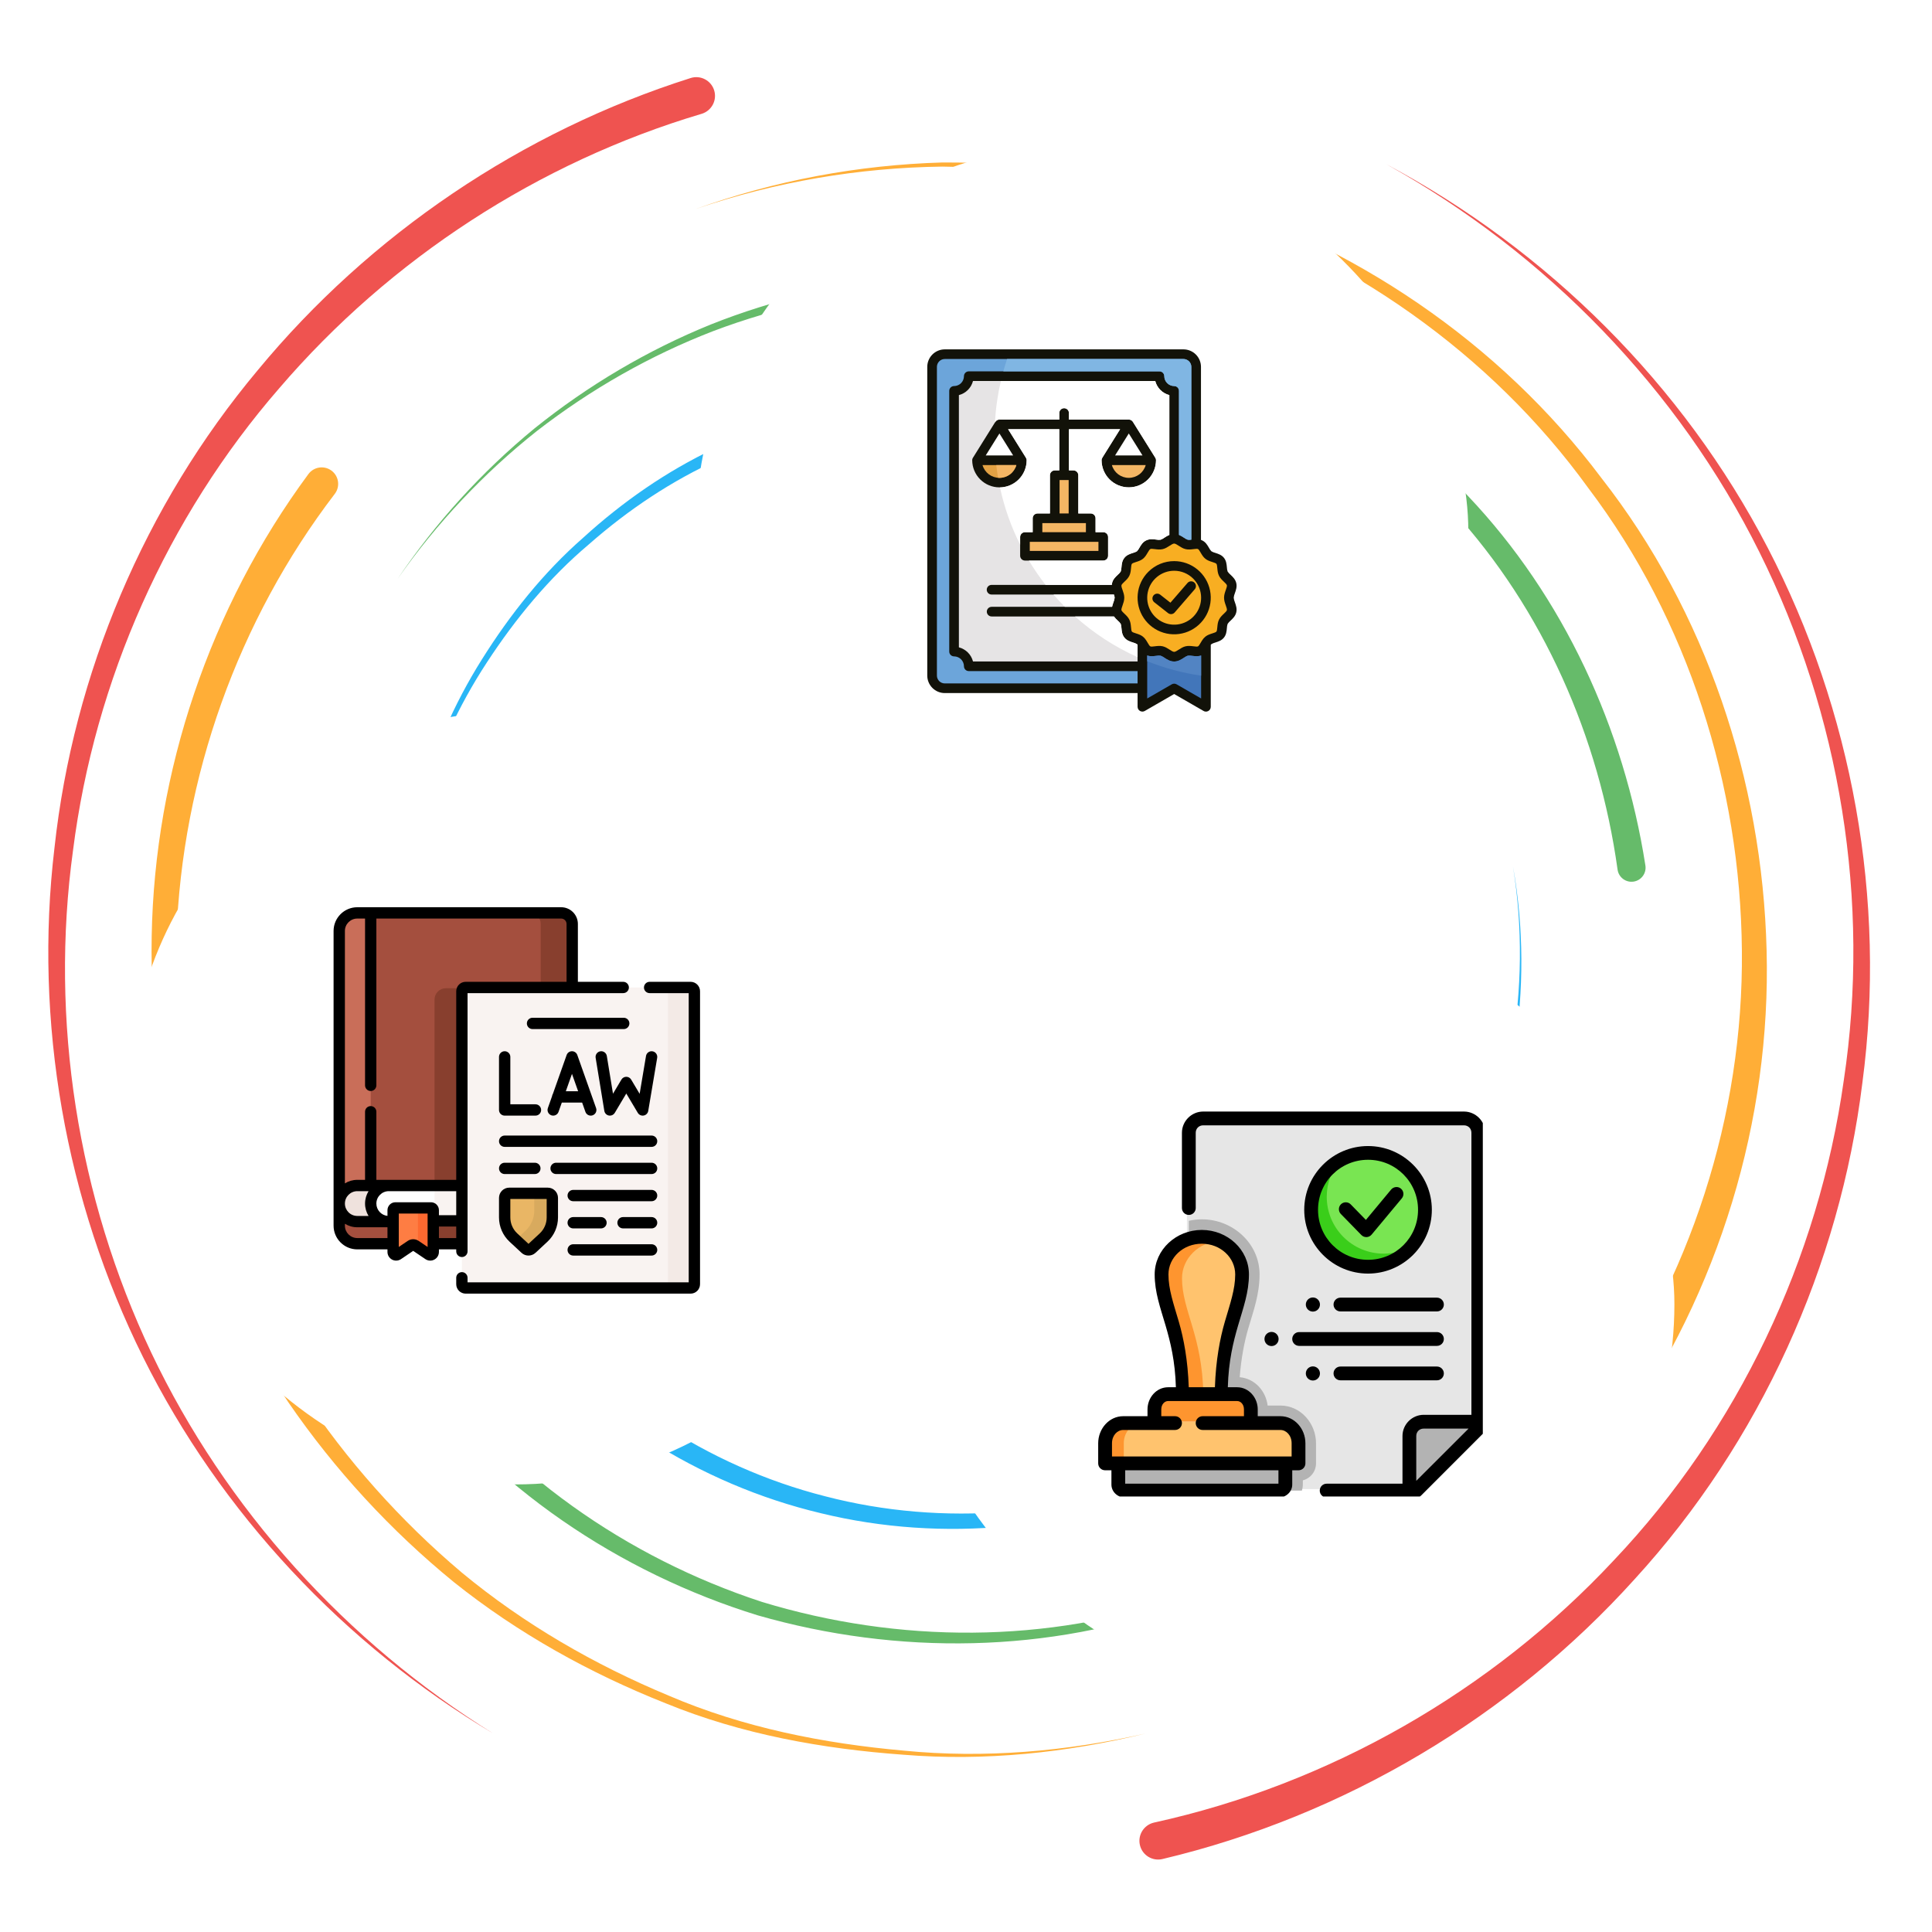 <?xml version="1.0" encoding="UTF-8"?> <svg xmlns="http://www.w3.org/2000/svg" width="400" height="400" viewBox="0 0 400 400" fill="none"><g clip-path="url(#clip0_3644_19694)"><path d="M145.239 23.574C111.536 33.592 80.815 53.548 57.817 80.376C34.635 107.068 19.591 140.8 15.123 176.032C10.291 211.235 16.047 247.858 31.346 280.115C46.693 312.381 71.653 339.998 102.148 358.918C71.32 340.558 45.698 313.284 29.609 280.962C13.562 248.649 7 211.574 11.276 175.558C15.187 139.508 29.96 104.594 53.373 76.634C76.583 48.54 108.028 27.238 142.986 16.157C145.026 15.506 147.206 16.639 147.851 18.675C148.502 20.722 147.37 22.894 145.325 23.548C145.312 23.548 145.26 23.566 145.239 23.574Z" fill="#EF5350"></path><path d="M238.98 377.334C275.144 369.391 308.784 350.214 334.175 322.993C359.792 295.954 376.537 260.675 381.737 223.665C387.318 186.652 381.021 147.954 364.263 114.303C347.513 80.61 320.104 52.342 287.05 34.022C320.409 51.769 348.484 79.668 365.99 113.418C383.503 147.126 390.62 186.313 385.586 224.178C380.92 262.05 364.388 298.584 338.456 326.925C312.761 355.436 278.256 375.974 240.678 384.894C238.594 385.389 236.506 384.108 236.011 382.024C235.513 379.941 236.805 377.85 238.888 377.355C238.901 377.347 238.958 377.342 238.98 377.334Z" fill="#EF5350"></path><path d="M69.309 102.256C49.304 128.418 37.681 160.918 36.53 193.996C35.364 227.086 44.483 260.459 62.538 288.428C71.71 302.298 82.872 314.834 95.611 325.589C108.47 336.235 123.066 344.66 138.476 351.074C153.872 357.68 170.512 360.97 187.142 362.451C203.84 364.1 220.775 362.615 237.142 358.918C220.84 362.889 203.887 364.678 187.082 363.3C170.343 362.094 153.51 359.074 137.85 352.662C122.174 346.448 107.238 338.168 93.996 327.584C80.872 316.881 69.296 304.308 59.686 290.31C40.775 262.086 30.775 227.985 31.405 193.844C32.01 159.724 43.45 125.779 63.84 98.168C64.955 96.644 67.09 96.313 68.614 97.425C70.137 98.54 70.468 100.675 69.353 102.198C69.348 102.212 69.316 102.251 69.309 102.256Z" fill="#FFAE37"></path><path d="M329.891 292.441C349.923 264.993 360.985 230.98 360.639 196.808C360.334 162.706 349.566 128.428 328.803 100.996C308.641 73.123 279.037 52.493 246.211 41.964C229.707 36.756 212.401 34.756 195.123 34.49C177.826 34.712 160.535 37.646 144.115 43.248C160.435 37.373 177.722 34.144 195.105 33.639C212.467 33.618 229.949 35.336 246.707 40.332C280.04 50.415 310.483 70.836 331.537 98.944C353.178 126.6 364.875 161.586 365.756 196.751C366.693 231.972 355.86 267.467 335.451 296.412C334.371 297.954 332.235 298.332 330.691 297.251C329.149 296.17 328.769 294.04 329.849 292.493C329.865 292.485 329.883 292.451 329.891 292.441Z" fill="#FFAE37"></path><path d="M61.002 198.743C61.098 213.344 63.267 227.915 67.616 241.881C71.869 255.902 78.957 268.956 87.473 280.852C104.483 304.829 129.786 322.511 157.76 331.66C185.928 340.246 216.926 340.41 244.973 330.553C273.119 321.118 297.816 302.042 314.856 277.62C298.223 302.316 273.741 321.925 245.455 331.925C217.278 342.342 185.819 342.746 156.905 334.446C128.189 325.584 101.921 307.889 83.957 283.448C74.973 271.334 67.426 257.941 62.78 243.474C58.02 229.066 55.52 213.948 55.176 198.743C55.142 197.134 56.419 195.8 58.028 195.766C59.634 195.727 60.97 197.003 61.002 198.612C61.002 198.623 61.002 198.631 61.002 198.644V198.743Z" fill="#66BB6A"></path><path d="M334.891 179.985C331.094 152.694 319.539 126.191 300.742 105.662C282.206 85.05 257.422 69.777 230.203 63.47C203.112 56.717 173.932 58.605 147.695 68.54C134.609 73.584 122.287 80.61 111.172 89.224C100.151 97.954 90.409 108.318 82.312 119.862C90.208 108.188 99.787 97.62 110.716 88.657C121.732 79.803 134.031 72.511 147.169 67.178C173.503 56.691 203.086 54.224 230.859 60.631C258.768 66.6 284.492 81.787 303.963 102.72C323.711 123.553 336.232 150.8 340.664 179.196C340.911 180.784 339.823 182.277 338.234 182.524C336.649 182.772 335.156 181.686 334.909 180.094C334.909 180.084 334.901 180.068 334.901 180.063L334.891 179.985Z" fill="#66BB6A"></path><path d="M109.005 269.034C124.31 288.918 146.393 303.584 170.846 309.79C195.281 316.157 221.789 313.912 245.065 303.944C268.419 293.97 287.986 275.774 300.434 253.566C312.5 231.17 317.356 204.73 313.25 179.412C317.755 204.66 313.341 231.313 301.497 254.139C289.278 276.769 269.726 295.584 246.041 306.149C222.434 316.696 195.287 319.464 169.974 313.3C144.649 307.29 121.489 292.477 105.213 272.008C104.38 270.974 104.549 269.456 105.586 268.623C106.627 267.79 108.146 267.954 108.979 268.996C108.984 269.001 108.997 269.029 109.005 269.034Z" fill="#29B6F6"></path><path d="M270.013 110.076C253.521 96.548 233.156 87.636 211.844 85.068C190.599 82.698 168.411 85.605 148.979 95.042C139.141 99.464 130.07 105.537 121.966 112.662C113.685 119.634 106.727 128.084 100.815 137.134C88.893 155.298 82.755 176.972 82.312 198.743C82.349 176.972 88.094 155.063 99.791 136.49C105.599 127.238 112.492 118.548 120.761 111.313C128.862 103.93 137.982 97.568 147.935 92.868C167.604 82.868 190.307 79.425 212.261 81.474C234.289 83.717 255.599 92.537 273.039 106.326C274.089 107.146 274.263 108.665 273.437 109.712C272.617 110.753 271.099 110.928 270.052 110.102C270.044 110.094 270.026 110.084 270.013 110.076Z" fill="#29B6F6"></path><g filter="url(#filter0_d_3644_19694)"><rect x="144" y="26.667" width="160" height="160" rx="80" fill="white"></rect><path fill-rule="evenodd" clip-rule="evenodd" d="M235.523 140.16H195.6C194.641 140.158 193.721 139.776 193.043 139.097C192.365 138.419 191.983 137.5 191.98 136.54V72.619C191.983 71.66 192.365 70.741 193.043 70.062C193.721 69.384 194.641 69.002 195.6 69H245.029C245.988 69.002 246.908 69.384 247.586 70.062C248.265 70.741 248.647 71.66 248.649 72.619V108.447C248.737 108.478 248.823 108.515 248.906 108.556C249.61 108.901 249.96 109.497 250.307 110.091C250.438 110.352 250.607 110.591 250.807 110.802C251.056 110.952 251.325 111.064 251.607 111.134C252.263 111.344 252.919 111.554 253.402 112.156C253.886 112.759 253.951 113.446 254.015 114.132C254.023 114.427 254.075 114.719 254.168 114.999C254.333 115.244 254.531 115.464 254.758 115.653C255.265 116.133 255.776 116.617 255.957 117.392C256.136 118.154 255.903 118.815 255.667 119.482C255.541 119.78 255.46 120.095 255.425 120.417C255.46 120.739 255.541 121.054 255.667 121.352C255.903 122.019 256.136 122.68 255.957 123.442C255.776 124.217 255.265 124.701 254.758 125.181C254.531 125.37 254.333 125.59 254.168 125.835C254.075 126.115 254.023 126.407 254.015 126.702C253.951 127.388 253.887 128.073 253.402 128.677C252.918 129.281 252.262 129.49 251.607 129.699C251.325 129.77 251.056 129.882 250.807 130.032C250.759 130.072 250.715 130.118 250.676 130.168V143.002C250.676 143.185 250.626 143.365 250.53 143.521C250.435 143.678 250.299 143.805 250.136 143.889C249.973 143.973 249.79 144.011 249.608 143.998C249.425 143.985 249.249 143.922 249.1 143.816L243.1 140.355L237.016 143.863C236.865 143.95 236.694 143.996 236.52 143.995C236.346 143.995 236.174 143.949 236.024 143.862C235.873 143.775 235.748 143.649 235.66 143.498C235.573 143.347 235.527 143.176 235.527 143.002H235.523L235.523 140.16Z" fill="#121209"></path><path fill-rule="evenodd" clip-rule="evenodd" d="M247.741 110.3C247.711 110.302 247.68 110.304 247.649 110.304H247.626C247.461 110.313 247.269 110.337 247.077 110.361C246.555 110.426 246.031 110.491 245.47 110.36C244.925 110.232 244.488 109.95 244.048 109.666C243.693 109.437 243.333 109.205 243.099 109.205C242.864 109.205 242.505 109.437 242.15 109.666C241.708 109.95 241.271 110.232 240.728 110.36C240.167 110.491 239.643 110.426 239.121 110.361C238.723 110.312 238.327 110.262 238.166 110.341C238.005 110.42 237.805 110.76 237.607 111.097C237.341 111.55 237.077 112.002 236.638 112.354C236.197 112.708 235.695 112.868 235.192 113.029C234.826 113.146 234.461 113.263 234.348 113.404C234.236 113.545 234.201 113.927 234.165 114.312C234.117 114.835 234.068 115.36 233.816 115.873C233.566 116.383 233.191 116.738 232.814 117.095C232.522 117.371 232.229 117.649 232.183 117.844C232.169 118.034 232.198 118.224 232.269 118.401C232.283 118.438 232.295 118.475 232.305 118.513C232.338 118.613 232.374 118.717 232.411 118.819C232.59 119.326 232.77 119.838 232.77 120.417C232.77 120.996 232.589 121.508 232.411 122.015C232.275 122.4 232.14 122.78 232.181 122.982C232.188 123 232.193 123.018 232.198 123.037C232.275 123.228 232.545 123.484 232.814 123.739C233.191 124.096 233.566 124.451 233.816 124.961C234.068 125.474 234.117 125.999 234.165 126.522C234.201 126.907 234.236 127.29 234.348 127.43C234.46 127.57 234.827 127.688 235.192 127.805C235.695 127.966 236.197 128.126 236.638 128.48C236.904 128.701 237.132 128.963 237.314 129.256C237.349 129.302 237.38 129.351 237.407 129.402C237.475 129.513 237.541 129.625 237.606 129.737C237.804 130.074 238.002 130.413 238.166 130.493C238.329 130.573 238.722 130.523 239.12 130.473C239.642 130.408 240.166 130.343 240.727 130.474C241.271 130.602 241.708 130.884 242.149 131.168C242.504 131.397 242.864 131.629 243.098 131.629C243.333 131.629 243.692 131.397 244.047 131.168C244.488 130.884 244.925 130.602 245.469 130.474C246.03 130.343 246.554 130.408 247.076 130.473C247.474 130.523 247.869 130.572 248.031 130.493C248.192 130.414 248.392 130.074 248.59 129.737C248.655 129.625 248.721 129.513 248.789 129.402C248.816 129.351 248.847 129.302 248.882 129.256C249.064 128.963 249.293 128.701 249.558 128.48C249.999 128.126 250.501 127.966 251.004 127.805C251.37 127.688 251.735 127.571 251.849 127.43C251.962 127.289 251.996 126.907 252.032 126.522C252.08 125.999 252.129 125.474 252.381 124.961C252.631 124.451 253.006 124.096 253.383 123.739C253.675 123.463 253.968 123.185 254.014 122.99C254.061 122.791 253.924 122.405 253.786 122.015C253.607 121.508 253.427 120.996 253.427 120.417C253.427 119.838 253.607 119.326 253.786 118.819C253.924 118.429 254.06 118.043 254.014 117.844C253.968 117.649 253.675 117.371 253.383 117.095C253.006 116.738 252.631 116.383 252.381 115.873C252.129 115.36 252.08 114.835 252.032 114.312C251.996 113.927 251.961 113.544 251.849 113.404C251.737 113.265 251.37 113.146 251.004 113.029C250.501 112.868 249.999 112.708 249.558 112.354C249.117 112 248.855 111.55 248.589 111.097C248.392 110.76 248.193 110.421 248.03 110.341C247.937 110.307 247.838 110.293 247.74 110.3L247.741 110.3ZM247.044 116.471C247.957 117.384 248.525 118.586 248.652 119.871C248.779 121.155 248.456 122.445 247.739 123.518C247.021 124.592 245.954 125.384 244.718 125.758C243.483 126.133 242.156 126.068 240.963 125.574C239.77 125.08 238.785 124.188 238.176 123.049C237.568 121.91 237.373 120.596 237.625 119.329C237.876 118.063 238.56 116.923 239.558 116.104C240.556 115.285 241.807 114.837 243.098 114.837C243.831 114.836 244.557 114.98 245.234 115.261C245.911 115.541 246.526 115.952 247.044 116.471ZM238.969 121.348C238.765 121.183 238.634 120.945 238.604 120.684C238.574 120.424 238.649 120.162 238.811 119.955C238.973 119.749 239.21 119.615 239.47 119.582C239.73 119.55 239.993 119.621 240.201 119.78L242.323 121.449L245.859 117.365C246.031 117.165 246.276 117.042 246.539 117.023C246.803 117.004 247.063 117.091 247.262 117.263C247.462 117.436 247.584 117.681 247.603 117.944C247.622 118.207 247.536 118.467 247.363 118.667L243.243 123.427L243.236 123.435C243.073 123.643 242.834 123.777 242.571 123.809C242.309 123.84 242.044 123.766 241.837 123.603L238.969 121.348ZM243.098 112.841C244.851 112.841 246.55 113.449 247.905 114.561C249.26 115.673 250.187 117.221 250.529 118.94C250.871 120.659 250.606 122.444 249.78 123.989C248.953 125.535 247.616 126.747 245.997 127.417C244.377 128.088 242.575 128.177 240.898 127.668C239.221 127.159 237.772 126.084 236.798 124.626C235.824 123.169 235.386 121.419 235.558 119.674C235.73 117.93 236.501 116.299 237.741 115.06C238.444 114.355 239.279 113.796 240.198 113.415C241.117 113.034 242.103 112.839 243.098 112.84V112.841Z" fill="#F8AE22"></path><path fill-rule="evenodd" clip-rule="evenodd" d="M242.102 107.413V78.468C241.398 78.286 240.757 77.919 240.243 77.406C239.729 76.892 239.363 76.25 239.181 75.547H201.448C201.266 76.25 200.9 76.892 200.386 77.406C199.872 77.919 199.231 78.286 198.527 78.468V130.692C199.231 130.874 199.872 131.24 200.386 131.754C200.9 132.268 201.266 132.909 201.448 133.613H235.523V130.168C235.484 130.118 235.44 130.072 235.392 130.031C235.143 129.881 234.874 129.769 234.592 129.699C233.936 129.49 233.28 129.28 232.797 128.677C232.313 128.074 232.248 127.388 232.185 126.701C232.176 126.406 232.124 126.114 232.031 125.834C231.866 125.59 231.668 125.37 231.441 125.181C231.142 124.915 230.87 124.62 230.63 124.3H205.307C205.042 124.3 204.788 124.194 204.601 124.007C204.414 123.82 204.308 123.566 204.308 123.301C204.308 123.037 204.414 122.783 204.601 122.596C204.788 122.408 205.042 122.303 205.307 122.303H230.243C230.317 121.98 230.414 121.662 230.532 121.351C230.658 121.053 230.74 120.738 230.775 120.417C230.758 120.192 230.709 119.971 230.628 119.76H205.307C205.174 119.762 205.043 119.737 204.921 119.688C204.798 119.639 204.687 119.565 204.593 119.472C204.499 119.38 204.424 119.269 204.373 119.147C204.322 119.025 204.296 118.894 204.296 118.762C204.296 118.63 204.322 118.499 204.373 118.377C204.424 118.256 204.499 118.145 204.593 118.052C204.687 117.959 204.798 117.886 204.921 117.837C205.043 117.787 205.174 117.763 205.307 117.764H230.185C230.194 117.639 230.213 117.514 230.242 117.392C230.423 116.617 230.934 116.133 231.441 115.653C231.668 115.464 231.866 115.244 232.031 114.999C232.124 114.72 232.176 114.427 232.185 114.132C232.248 113.446 232.312 112.761 232.797 112.157C233.281 111.553 233.937 111.344 234.592 111.135C234.874 111.064 235.143 110.952 235.392 110.803C235.592 110.592 235.761 110.352 235.892 110.092C236.239 109.498 236.588 108.901 237.293 108.556C237.997 108.21 238.678 108.295 239.363 108.381C239.663 108.438 239.971 108.45 240.276 108.418C240.561 108.314 240.829 108.169 241.074 107.99C241.398 107.767 241.742 107.574 242.101 107.414L242.102 107.413ZM206.044 84.057C206.13 83.899 206.257 83.767 206.411 83.675C206.566 83.583 206.743 83.534 206.922 83.534H219.316V82.177C219.316 81.912 219.422 81.658 219.609 81.471C219.796 81.284 220.05 81.179 220.315 81.179C220.579 81.179 220.833 81.284 221.02 81.471C221.207 81.658 221.313 81.912 221.313 82.177V83.534H233.706C233.886 83.534 234.063 83.583 234.218 83.675C234.372 83.767 234.499 83.899 234.585 84.057L239.158 91.383C239.278 91.552 239.343 91.754 239.342 91.961C239.335 93.451 238.737 94.877 237.681 95.927C236.625 96.978 235.196 97.567 233.706 97.567C232.217 97.567 230.788 96.978 229.732 95.927C228.676 94.877 228.078 93.451 228.071 91.961C228.07 91.754 228.135 91.552 228.255 91.383L231.909 85.53H221.313V94.059H222.254C222.519 94.059 222.773 94.165 222.96 94.352C223.147 94.539 223.252 94.793 223.252 95.058V102.974H225.825C226.089 102.974 226.343 103.079 226.53 103.267C226.718 103.454 226.823 103.708 226.823 103.972V106.852H228.421C228.686 106.852 228.939 106.957 229.127 107.145C229.314 107.332 229.419 107.586 229.419 107.85V111.728C229.419 111.993 229.314 112.247 229.127 112.434C228.939 112.621 228.686 112.726 228.421 112.726H212.208C211.944 112.726 211.69 112.621 211.503 112.434C211.316 112.247 211.21 111.993 211.21 111.728V107.85C211.21 107.586 211.316 107.332 211.503 107.145C211.69 106.957 211.944 106.852 212.208 106.852H213.807V103.972C213.807 103.708 213.912 103.454 214.099 103.267C214.286 103.079 214.54 102.974 214.805 102.974H217.377V95.058C217.377 94.927 217.403 94.797 217.453 94.676C217.504 94.555 217.577 94.445 217.67 94.352C217.762 94.259 217.872 94.186 217.994 94.135C218.115 94.085 218.245 94.059 218.376 94.059H219.317V85.53H208.719L212.373 91.383C212.493 91.552 212.558 91.754 212.558 91.961C212.55 93.451 211.953 94.877 210.897 95.927C209.84 96.978 208.411 97.567 206.922 97.567C205.432 97.567 204.003 96.978 202.947 95.927C201.891 94.877 201.294 93.451 201.286 91.961C201.286 91.754 201.35 91.552 201.471 91.383L206.044 84.057Z" fill="#E6E4E5"></path><path fill-rule="evenodd" clip-rule="evenodd" d="M242.101 107.413V78.468C241.398 78.286 240.756 77.919 240.242 77.406C239.729 76.892 239.362 76.25 239.181 75.547H207.219C206.561 78.372 206.149 81.25 205.988 84.146L206.044 84.057C206.13 83.899 206.256 83.767 206.411 83.674C206.566 83.582 206.742 83.534 206.922 83.534H219.316V82.177C219.316 81.912 219.421 81.658 219.608 81.471C219.796 81.284 220.05 81.179 220.314 81.179C220.579 81.179 220.833 81.284 221.02 81.471C221.207 81.658 221.312 81.912 221.312 82.177V83.534H233.706C233.886 83.534 234.063 83.582 234.217 83.674C234.372 83.767 234.499 83.899 234.584 84.057L239.157 91.383C239.278 91.552 239.342 91.754 239.342 91.961C239.334 93.451 238.737 94.877 237.681 95.927C236.625 96.978 235.196 97.567 233.706 97.567C232.217 97.567 230.788 96.978 229.731 95.927C228.675 94.877 228.078 93.451 228.07 91.961C228.07 91.754 228.135 91.552 228.255 91.383L231.908 85.53H221.313V94.059H222.253C222.518 94.059 222.772 94.165 222.959 94.352C223.146 94.539 223.252 94.793 223.252 95.058V102.974H225.824C226.089 102.974 226.343 103.079 226.53 103.266C226.717 103.454 226.822 103.707 226.822 103.972V106.852H228.42C228.685 106.852 228.939 106.957 229.126 107.144C229.313 107.332 229.419 107.585 229.419 107.85V111.728C229.419 111.993 229.313 112.247 229.126 112.434C228.939 112.621 228.685 112.726 228.42 112.726H213.019C214.067 114.474 215.221 116.156 216.474 117.763H230.185C230.194 117.638 230.213 117.514 230.242 117.391C230.423 116.616 230.934 116.133 231.441 115.652C231.668 115.463 231.866 115.243 232.031 114.999C232.124 114.719 232.176 114.427 232.185 114.132C232.248 113.445 232.312 112.76 232.797 112.156C233.281 111.552 233.937 111.343 234.592 111.134C234.874 111.064 235.143 110.952 235.392 110.802C235.592 110.591 235.761 110.351 235.892 110.091C236.239 109.497 236.588 108.901 237.293 108.555C237.997 108.21 238.678 108.295 239.363 108.38C239.663 108.437 239.971 108.449 240.276 108.418C240.561 108.313 240.829 108.169 241.074 107.989C241.398 107.766 241.742 107.573 242.101 107.413L242.101 107.413ZM235.523 132.725V130.168C235.484 130.118 235.44 130.072 235.391 130.031C235.143 129.881 234.874 129.769 234.592 129.699C233.936 129.49 233.28 129.28 232.796 128.677C232.313 128.074 232.248 127.388 232.184 126.701C232.176 126.406 232.124 126.114 232.031 125.834C231.866 125.59 231.668 125.37 231.441 125.181C231.141 124.915 230.869 124.62 230.63 124.3H222.575C226.43 127.76 230.798 130.602 235.523 132.725H235.523ZM220.472 122.303H230.243C230.317 121.98 230.414 121.662 230.532 121.351C230.658 121.053 230.739 120.738 230.774 120.416C230.758 120.192 230.709 119.971 230.628 119.76H218.111C218.868 120.635 219.655 121.483 220.472 122.304L220.472 122.303ZM211.21 109.437C209.325 105.683 207.922 101.704 207.037 97.597C208.511 97.567 209.915 96.96 210.947 95.907C211.98 94.853 212.558 93.437 212.558 91.962C212.558 91.755 212.494 91.553 212.373 91.384L208.719 85.53H219.315V94.059H218.375C218.244 94.059 218.114 94.085 217.993 94.135C217.872 94.186 217.762 94.259 217.669 94.352C217.577 94.445 217.503 94.555 217.453 94.676C217.403 94.797 217.377 94.927 217.377 95.058V102.974H214.804C214.54 102.974 214.286 103.079 214.098 103.267C213.911 103.454 213.806 103.708 213.806 103.972V106.852H212.208C211.943 106.852 211.689 106.957 211.502 107.145C211.315 107.332 211.21 107.586 211.21 107.85V109.437Z" fill="white"></path><path fill-rule="evenodd" clip-rule="evenodd" d="M235.523 135.609H200.575C200.31 135.609 200.056 135.504 199.869 135.317C199.682 135.13 199.577 134.876 199.577 134.611C199.575 134.069 199.358 133.549 198.975 133.165C198.591 132.782 198.072 132.565 197.529 132.563C197.265 132.562 197.011 132.457 196.823 132.27C196.636 132.083 196.531 131.829 196.531 131.564V77.595C196.531 77.33 196.636 77.076 196.823 76.889C197.011 76.702 197.265 76.597 197.529 76.597C198.071 76.594 198.591 76.378 198.974 75.995C199.358 75.611 199.574 75.092 199.577 74.55C199.577 74.285 199.682 74.031 199.869 73.844C200.056 73.657 200.31 73.552 200.575 73.552H240.054C240.319 73.552 240.572 73.657 240.76 73.844C240.947 74.031 241.052 74.285 241.052 74.55C241.055 75.092 241.271 75.611 241.654 75.994C242.038 76.378 242.557 76.594 243.099 76.597C243.364 76.597 243.617 76.702 243.805 76.889C243.992 77.076 244.097 77.33 244.097 77.595V107.413C244.456 107.573 244.8 107.766 245.124 107.989C245.369 108.169 245.637 108.313 245.922 108.418C246.165 108.449 246.411 108.444 246.652 108.402V72.619C246.65 72.189 246.478 71.778 246.174 71.474C245.87 71.17 245.458 70.998 245.028 70.996H195.6C195.17 70.998 194.758 71.17 194.454 71.474C194.15 71.778 193.979 72.189 193.977 72.619V136.54C193.979 136.97 194.15 137.382 194.454 137.686C194.758 137.99 195.17 138.161 195.6 138.163H235.523V135.609Z" fill="#6CA5DA"></path><path fill-rule="evenodd" clip-rule="evenodd" d="M207.73 73.551H240.054C240.319 73.551 240.572 73.656 240.76 73.843C240.947 74.03 241.052 74.284 241.052 74.549C241.055 75.091 241.271 75.61 241.654 75.993C242.038 76.377 242.557 76.593 243.099 76.596C243.364 76.596 243.617 76.701 243.805 76.888C243.992 77.075 244.097 77.329 244.097 77.594V107.413C244.456 107.573 244.8 107.766 245.124 107.989C245.369 108.169 245.637 108.313 245.922 108.418C246.165 108.449 246.411 108.444 246.652 108.402V72.619C246.65 72.189 246.478 71.778 246.174 71.474C245.87 71.17 245.458 70.998 245.028 70.996H208.512C208.229 71.838 207.968 72.689 207.73 73.551Z" fill="#80B6E3"></path><path fill-rule="evenodd" clip-rule="evenodd" d="M237.518 134.607V141.279L242.59 138.354C242.741 138.264 242.914 138.215 243.091 138.214C243.267 138.213 243.441 138.258 243.594 138.346L248.679 141.279V132.375C248.054 132.605 247.446 132.529 246.835 132.453C246.534 132.396 246.226 132.384 245.922 132.415C245.637 132.52 245.368 132.664 245.123 132.844C244.522 133.232 243.913 133.625 243.098 133.625C242.284 133.625 241.675 133.233 241.073 132.844C240.828 132.664 240.559 132.52 240.274 132.415C239.97 132.384 239.662 132.396 239.361 132.453C238.75 132.529 238.143 132.605 237.518 132.375L237.518 134.607Z" fill="#4276BA"></path><path fill-rule="evenodd" clip-rule="evenodd" d="M248.679 136.56V132.375C248.054 132.605 247.446 132.529 246.835 132.453C246.534 132.396 246.226 132.384 245.922 132.415C245.637 132.52 245.368 132.664 245.123 132.844C244.522 133.232 243.913 133.625 243.098 133.625C242.284 133.625 241.675 133.233 241.073 132.844C240.828 132.664 240.559 132.52 240.274 132.415C239.97 132.384 239.662 132.396 239.361 132.453C238.75 132.529 238.143 132.605 237.518 132.375V133.57C241.109 134.996 244.855 136 248.679 136.56Z" fill="#5284C3"></path><path fill-rule="evenodd" clip-rule="evenodd" d="M236.545 90.963L233.705 86.414L230.865 90.963H236.545Z" fill="white"></path><path fill-rule="evenodd" clip-rule="evenodd" d="M209.762 90.963L206.922 86.414L204.082 90.963H209.762Z" fill="white"></path><path fill-rule="evenodd" clip-rule="evenodd" d="M233.706 92.96H230.205C230.422 93.721 230.881 94.391 231.513 94.867C232.145 95.344 232.915 95.602 233.706 95.602C234.498 95.602 235.268 95.344 235.899 94.867C236.531 94.391 236.99 93.721 237.207 92.96H233.706Z" fill="#F4B664"></path><path fill-rule="evenodd" clip-rule="evenodd" d="M206.921 92.96H203.42C203.637 93.721 204.096 94.391 204.728 94.867C205.36 95.344 206.13 95.602 206.921 95.602C207.713 95.602 208.482 95.344 209.114 94.867C209.746 94.391 210.205 93.721 210.422 92.96H206.921Z" fill="#E3A244"></path><path fill-rule="evenodd" clip-rule="evenodd" d="M206.921 92.96H206.262C206.367 93.844 206.495 94.721 206.645 95.591C206.736 95.598 206.828 95.601 206.921 95.601C207.712 95.601 208.482 95.343 209.114 94.867C209.745 94.39 210.205 93.721 210.422 92.96H206.921Z" fill="#F4B664"></path><path fill-rule="evenodd" clip-rule="evenodd" d="M215.803 106.852H224.826V104.97H222.253H218.375H215.803V106.852Z" fill="#F4B664"></path><path fill-rule="evenodd" clip-rule="evenodd" d="M227.421 110.73V108.848H225.823H214.803H213.205V110.73H227.421Z" fill="#F4B664"></path><path d="M219.373 96.056H221.255V102.974H219.373V96.056Z" fill="#F4B664"></path></g><g filter="url(#filter1_d_3644_19694)"><rect x="26.666" y="144" width="160" height="160" rx="80" fill="white"></rect><g clip-path="url(#clip1_3644_19694)"><path d="M81.393 249.433H73.974C72.007 249.433 70.406 247.838 70.393 245.874L70.236 245.851V250.428C70.236 252.492 71.91 254.165 73.974 254.165H81.393V249.433Z" fill="#A44F3E"></path><path d="M94.719 249.432H89.703V254.165H95.786V249.589L94.719 249.432Z" fill="#A44F3E"></path><path d="M89.969 249.432V254.165H95.786V249.589L94.718 249.432H89.969Z" fill="#883F2E"></path><path d="M73.974 242.114C71.91 242.114 70.236 243.787 70.236 245.851C70.236 247.915 71.91 249.589 73.974 249.589H81.393V247.222C81.393 246.963 81.603 246.753 81.862 246.753H89.234C89.493 246.753 89.703 246.963 89.703 247.222V249.589H95.786V242.114H73.974V242.114Z" fill="white"></path><path d="M89.969 242.114H95.786V249.589H89.969V242.114Z" fill="#F9F3F1"></path><path d="M76.751 245.851C76.751 243.787 78.425 242.114 80.489 242.114H73.974C71.91 242.114 70.236 243.787 70.236 245.851C70.236 247.915 71.91 249.589 73.974 249.589H80.489C78.425 249.589 76.751 247.915 76.751 245.851Z" fill="#EFE2DD"></path><path d="M95.786 201.894C95.786 201.549 96.066 201.269 96.411 201.269H118.472V187.96C118.472 186.696 117.447 185.672 116.184 185.672H73.974C71.91 185.672 70.236 187.345 70.236 189.409V245.851C70.237 243.787 71.91 242.114 73.974 242.114H95.786V201.894Z" fill="#A44F3E"></path><path d="M76.751 185.672H73.974C71.91 185.672 70.236 187.345 70.236 189.409V245.851C70.237 243.787 71.91 242.114 73.974 242.114H76.751V185.672Z" fill="#C96E59"></path><path d="M92.312 201.269C91.018 201.269 89.969 202.318 89.969 203.612V242.114H95.786V201.894C95.786 201.549 96.066 201.269 96.411 201.269H92.312Z" fill="#883F2E"></path><path d="M116.183 185.672H109.666C110.93 185.672 111.954 186.696 111.954 187.96V201.269H118.471V187.96C118.471 186.696 117.447 185.672 116.183 185.672Z" fill="#883F2E"></path><path d="M142.982 263.328H96.41C95.979 263.328 95.629 262.978 95.629 262.547V201.894C95.629 201.463 95.979 201.113 96.41 201.113H142.982C143.413 201.113 143.763 201.463 143.763 201.894V262.547C143.763 262.978 143.414 263.328 142.982 263.328Z" fill="#F9F3F1"></path><path d="M142.983 201.113H137.508C137.939 201.113 138.289 201.463 138.289 201.894V262.547C138.289 262.978 137.939 263.328 137.508 263.328H142.983C143.414 263.328 143.764 262.978 143.764 262.547V201.894C143.764 201.462 143.415 201.113 142.983 201.113Z" fill="#F3EAE6"></path><path d="M104.486 244.674V248.737C104.486 250.311 105.141 251.815 106.294 252.886L108.778 255.195C109.141 255.532 109.702 255.532 110.064 255.195L112.548 252.886C113.701 251.815 114.356 250.311 114.356 248.737V244.674C114.356 244.152 113.933 243.729 113.412 243.729H105.43C104.909 243.729 104.486 244.152 104.486 244.674Z" fill="#E9B665"></path><path d="M113.413 243.729H110.619V247.32C110.619 248.894 109.964 250.398 108.811 251.469L106.791 253.347L108.779 255.195C109.141 255.532 109.702 255.532 110.065 255.195L112.549 252.886C113.702 251.815 114.357 250.311 114.357 248.737V244.674C114.357 244.152 113.934 243.729 113.413 243.729Z" fill="#D8AA5E"></path><path d="M89.703 255.868V247.222C89.703 246.963 89.493 246.753 89.234 246.753H81.861C81.602 246.753 81.393 246.963 81.393 247.222V255.868C81.393 256.368 81.951 256.664 82.365 256.384L85.072 254.554C85.359 254.359 85.736 254.359 86.023 254.554L88.73 256.384C89.144 256.664 89.703 256.367 89.703 255.868Z" fill="#FE7D43"></path><path d="M89.234 246.753H86.062C86.321 246.753 86.531 246.963 86.531 247.222V254.897L88.73 256.384C89.144 256.664 89.703 256.367 89.703 255.868V247.222C89.703 246.963 89.493 246.753 89.234 246.753Z" fill="#FD6930"></path><path d="M142.982 199.941H134.499C133.852 199.941 133.327 200.465 133.327 201.112C133.327 201.76 133.852 202.284 134.499 202.284H142.591V262.156H96.801V261.219C96.801 260.571 96.276 260.047 95.629 260.047C94.982 260.047 94.457 260.571 94.457 261.219V262.547C94.457 263.624 95.333 264.5 96.41 264.5H142.982C144.059 264.5 144.935 263.624 144.935 262.547V201.894C144.935 200.817 144.059 199.941 142.982 199.941Z" fill="black"></path><path d="M104.486 214.314C103.839 214.314 103.314 214.838 103.314 215.486V226.473C103.314 227.12 103.839 227.645 104.486 227.645H110.862C111.509 227.645 112.034 227.12 112.034 226.473C112.034 225.826 111.509 225.301 110.862 225.301H105.658V215.486C105.658 214.838 105.134 214.314 104.486 214.314Z" fill="black"></path><path d="M128.66 220.178L126.914 223.111L125.635 215.296C125.53 214.658 124.928 214.224 124.289 214.329C123.651 214.434 123.218 215.036 123.322 215.675L125.12 226.662C125.2 227.148 125.574 227.533 126.058 227.625C126.131 227.638 126.204 227.645 126.277 227.645C126.684 227.645 127.07 227.432 127.283 227.072L129.666 223.069L132.05 227.072C132.301 227.495 132.79 227.715 133.272 227.625C133.755 227.535 134.13 227.152 134.212 226.667L136.061 215.68C136.168 215.042 135.738 214.437 135.1 214.33C134.462 214.224 133.857 214.653 133.75 215.291L132.431 223.13L130.673 220.178C130.462 219.823 130.08 219.606 129.667 219.606C129.254 219.606 128.871 219.823 128.66 220.178Z" fill="black"></path><path d="M115.638 226.864L116.319 224.94H120.524L121.205 226.864C121.375 227.345 121.827 227.645 122.309 227.645C122.439 227.645 122.571 227.624 122.7 227.578C123.31 227.362 123.63 226.692 123.414 226.082L119.526 215.095C119.36 214.627 118.918 214.314 118.421 214.314C117.925 214.314 117.482 214.627 117.317 215.095L114.468 223.146C114.377 223.289 114.317 223.454 114.296 223.631L113.429 226.082C113.213 226.692 113.533 227.362 114.143 227.578C114.753 227.794 115.423 227.474 115.638 226.864ZM118.422 218.999L119.695 222.597H117.148L118.422 218.999Z" fill="black"></path><path d="M129.138 207.383H110.256C109.609 207.383 109.084 207.908 109.084 208.555C109.084 209.202 109.609 209.727 110.256 209.727H129.138C129.785 209.727 130.309 209.202 130.309 208.555C130.309 207.908 129.785 207.383 129.138 207.383Z" fill="black"></path><path d="M134.905 231.772H104.486C103.839 231.772 103.314 232.297 103.314 232.944C103.314 233.592 103.839 234.116 104.486 234.116H134.905C135.553 234.116 136.077 233.592 136.077 232.944C136.077 232.297 135.552 231.772 134.905 231.772Z" fill="black"></path><path d="M110.737 239.742C111.384 239.742 111.909 239.218 111.909 238.57C111.909 237.923 111.384 237.398 110.737 237.398H104.486C103.839 237.398 103.314 237.923 103.314 238.57C103.314 239.218 103.839 239.742 104.486 239.742H110.737Z" fill="black"></path><path d="M134.906 237.398H115.133C114.485 237.398 113.961 237.923 113.961 238.57C113.961 239.218 114.485 239.742 115.133 239.742H134.906C135.554 239.742 136.078 239.218 136.078 238.57C136.078 237.923 135.553 237.398 134.906 237.398Z" fill="black"></path><path d="M134.906 243.024H118.674C118.026 243.024 117.502 243.549 117.502 244.196C117.502 244.844 118.026 245.368 118.674 245.368H134.906C135.554 245.368 136.078 244.844 136.078 244.196C136.078 243.549 135.554 243.024 134.906 243.024Z" fill="black"></path><path d="M118.674 250.994H124.43C125.077 250.994 125.602 250.47 125.602 249.822C125.602 249.175 125.077 248.65 124.43 248.65H118.674C118.026 248.65 117.502 249.175 117.502 249.822C117.502 250.47 118.026 250.994 118.674 250.994Z" fill="black"></path><path d="M103.314 248.737C103.314 250.63 104.11 252.456 105.496 253.745L107.981 256.054C108.384 256.429 108.903 256.617 109.421 256.617C109.94 256.617 110.458 256.429 110.862 256.054L113.346 253.745C114.733 252.456 115.528 250.63 115.528 248.737V244.674C115.528 243.507 114.579 242.557 113.412 242.557H105.431C104.264 242.557 103.314 243.507 103.314 244.674V248.737ZM105.658 244.901H113.184V248.737C113.184 249.981 112.661 251.181 111.75 252.028L109.421 254.193L107.092 252.028C106.181 251.181 105.658 249.981 105.658 248.737V244.901Z" fill="black"></path><path d="M134.906 248.65H128.994C128.347 248.65 127.822 249.175 127.822 249.822C127.822 250.47 128.347 250.994 128.994 250.994H134.906C135.554 250.994 136.078 250.47 136.078 249.822C136.078 249.175 135.554 248.65 134.906 248.65Z" fill="black"></path><path d="M118.674 256.62H134.906C135.554 256.62 136.078 256.095 136.078 255.448C136.078 254.801 135.554 254.276 134.906 254.276H118.674C118.026 254.276 117.502 254.801 117.502 255.448C117.502 256.095 118.026 256.62 118.674 256.62Z" fill="black"></path><path d="M94.458 255.75C94.458 256.397 94.982 256.922 95.63 256.922C96.277 256.922 96.802 256.397 96.802 255.75V202.284H129.031C129.679 202.284 130.203 201.76 130.203 201.112C130.203 200.465 129.679 199.941 129.031 199.941H119.644V187.96C119.644 186.052 118.091 184.5 116.183 184.5H73.974C71.267 184.5 69.064 186.702 69.064 189.409V250.428C69.064 253.135 71.267 255.337 73.974 255.337H80.221V255.868C80.221 256.534 80.586 257.141 81.174 257.453C81.439 257.594 81.728 257.663 82.016 257.663C82.368 257.663 82.719 257.56 83.022 257.355L85.548 255.646L88.074 257.355C88.626 257.728 89.334 257.765 89.921 257.453C90.51 257.141 90.875 256.533 90.875 255.868V255.337H94.458V255.75H94.458ZM71.408 189.409C71.408 187.995 72.559 186.844 73.974 186.844H75.58V221.375C75.58 222.022 76.104 222.547 76.751 222.547C77.399 222.547 77.923 222.022 77.923 221.375V186.844H116.183C116.799 186.844 117.3 187.345 117.3 187.96V199.941H96.411C95.334 199.941 94.458 200.817 94.458 201.894V240.942H77.923V226.844C77.923 226.196 77.399 225.672 76.751 225.672C76.104 225.672 75.58 226.196 75.58 226.844V240.942H73.974C73.034 240.942 72.155 241.207 71.408 241.667V189.409ZM71.408 245.851C71.408 244.437 72.559 243.286 73.974 243.286H76.305C75.845 244.033 75.58 244.912 75.58 245.851C75.58 246.791 75.845 247.67 76.305 248.417H73.974C72.559 248.417 71.408 247.266 71.408 245.851ZM80.221 252.993H73.974C72.559 252.993 71.408 251.842 71.408 250.428V250.035C72.155 250.495 73.034 250.76 73.974 250.76H80.221V252.993ZM88.531 254.835L86.68 253.583C85.992 253.118 85.103 253.118 84.416 253.583L82.565 254.835V247.925H88.531V254.835ZM89.234 245.581H81.862C80.957 245.581 80.221 246.317 80.221 247.222V248.403C78.932 248.268 77.923 247.175 77.923 245.851C77.923 244.437 79.074 243.286 80.489 243.286H94.458V248.261H90.875V247.222C90.875 246.317 90.139 245.581 89.234 245.581ZM90.875 252.993V250.604H94.458V252.993H90.875Z" fill="black"></path></g></g><g filter="url(#filter2_d_3644_19694)"><rect x="186.666" y="186.667" width="160" height="160" rx="80" fill="white"></rect><g clip-path="url(#clip2_3644_19694)"><path d="M292.752 304.968L305.573 292.146V230.995C305.573 229.356 304.255 228.037 302.616 228.037H248.696C247.057 228.037 245.738 229.356 245.738 230.995V252.927C246.581 252.659 247.48 252.507 248.421 252.507C253.016 252.507 256.743 255.981 256.743 260.27C256.743 267.065 252.344 272.404 252.344 285.023H255.711C257.289 285.023 258.56 286.434 258.56 288.187V289.77C258.56 290.21 258.479 290.626 258.335 291.005H264.662C266.739 291.005 268.413 292.865 268.413 295.174V299.339H265.683V303.719C265.683 304.412 265.092 304.968 264.356 304.968H292.752Z" fill="#E6E6E6"></path><path d="M294.54 246.922C294.54 248.466 294.236 249.996 293.645 251.422C293.054 252.849 292.187 254.146 291.095 255.238C290.003 256.33 288.707 257.197 287.28 257.788C285.853 258.379 284.323 258.683 282.779 258.683C281.234 258.683 279.705 258.379 278.278 257.788C276.851 257.197 275.554 256.33 274.462 255.238C273.37 254.146 272.504 252.849 271.913 251.422C271.322 249.996 271.018 248.466 271.018 246.922C271.018 243.802 272.257 240.811 274.462 238.605C276.668 236.4 279.66 235.16 282.779 235.16C285.898 235.16 288.89 236.4 291.095 238.605C293.301 240.811 294.54 243.802 294.54 246.922Z" fill="#79E552"></path><path d="M232.178 291.007C230.101 291.007 228.43 292.865 228.43 295.173V299.34H268.411V295.173C268.411 292.865 266.739 291.007 264.662 291.007H232.178Z" fill="#FFC36E"></path><path d="M248.421 252.505C243.825 252.505 240.1 255.982 240.1 260.271C240.1 267.065 244.512 272.404 244.512 285.023H252.344C252.344 272.404 256.743 267.065 256.743 260.271C256.743 255.982 253.017 252.505 248.421 252.505Z" fill="#FFC36E"></path><path d="M231.158 299.34V303.717C231.158 304.41 231.75 304.968 232.486 304.968H264.355C265.09 304.968 265.683 304.41 265.683 303.717V299.34H231.158Z" fill="#B3B3B3"></path><path d="M241.465 285.023C239.886 285.023 238.615 286.434 238.615 288.187V289.769C238.615 290.209 238.696 290.625 238.841 291.005H258.335C258.48 290.625 258.56 290.209 258.56 289.769V288.187C258.56 286.434 257.29 285.023 255.711 285.023H241.465Z" fill="#FE952F"></path><path d="M294.555 290.922C293.876 290.922 293.225 291.192 292.745 291.672C292.264 292.153 291.994 292.804 291.994 293.483V305.28H293.223L306.065 292.438V290.922H294.555Z" fill="#B3B3B3"></path><path d="M277.416 236.901C275.606 237.929 274.101 239.418 273.054 241.217C272.007 243.016 271.455 245.061 271.455 247.142C271.455 248.689 271.76 250.221 272.352 251.651C272.944 253.08 273.811 254.379 274.905 255.472C275.999 256.566 277.298 257.434 278.727 258.026C280.156 258.618 281.688 258.923 283.235 258.923C284.962 258.922 286.668 258.542 288.232 257.809C289.796 257.076 291.179 256.008 292.284 254.681C290.511 255.689 288.505 256.219 286.465 256.219C283.341 256.219 280.346 254.977 278.137 252.768C275.928 250.559 274.688 247.563 274.688 244.439C274.688 241.685 275.653 239.017 277.416 236.901Z" fill="#3ACE1A"></path><path d="M232.553 291.295C230.473 291.295 228.799 293.158 228.799 295.47V299.642H232.667V295.47C232.667 293.158 234.341 291.295 236.421 291.295H232.553Z" fill="#FE952F"></path><path d="M248.824 252.736C244.221 252.736 240.488 256.216 240.488 260.511C240.488 267.317 244.908 272.665 244.908 285.303H249.128C248.939 273.261 244.724 267.981 244.724 261.328C244.724 257.184 248.2 253.808 252.578 253.575C251.448 253.041 250.176 252.736 248.824 252.736Z" fill="#FE952F"></path><path d="M248.823 249.113C247.904 249.113 247.006 249.228 246.137 249.422V253.157C246.981 252.888 247.882 252.736 248.823 252.736C253.426 252.736 257.159 256.216 257.159 260.511C257.159 267.317 252.753 272.665 252.753 285.303H256.125C257.706 285.303 258.979 286.716 258.979 288.472V290.058C258.979 290.498 258.898 290.915 258.753 291.295H265.09C267.17 291.295 268.847 293.158 268.847 295.47V299.642H266.113V304.029C266.113 304.723 265.521 305.28 264.784 305.28H269.547C269.658 304.88 269.736 304.467 269.736 304.029V303.153C270.517 302.955 271.209 302.502 271.704 301.866C272.199 301.23 272.467 300.448 272.467 299.642V295.47C272.467 291.409 269.334 287.672 265.09 287.672H262.448C262.083 284.671 259.821 282.091 256.666 281.8C256.979 277.859 257.612 274.546 258.432 271.737C259.498 268.09 260.779 264.695 260.779 260.511C260.779 254.118 255.253 249.113 248.823 249.113Z" fill="#B3B3B3"></path><path d="M249.101 226.801C246.694 226.801 244.706 228.786 244.706 231.193V246.783C244.709 247.572 245.353 248.209 246.142 248.204C246.925 248.201 247.56 247.567 247.563 246.783V231.193C247.563 230.317 248.225 229.655 249.101 229.655H303.103C303.98 229.655 304.641 230.317 304.641 231.193V289.59H294.762C292.355 289.59 290.37 291.564 290.37 293.971V303.85H274.674C273.88 303.847 273.237 304.492 273.241 305.285C273.244 306.074 273.886 306.71 274.674 306.707H293.223C293.602 306.708 293.966 306.561 294.235 306.294L307.074 293.444C307.341 293.179 307.492 292.819 307.495 292.443V231.193C307.495 228.786 305.51 226.801 303.103 226.801H249.101ZM283.238 233.944C275.961 233.944 270.028 239.866 270.028 247.143C270.028 254.419 275.961 260.35 283.238 260.35C290.515 260.35 296.448 254.419 296.448 247.143C296.448 239.866 290.515 233.944 283.238 233.944ZM283.238 236.786C288.973 236.786 293.591 241.408 293.591 247.143C293.591 252.877 288.973 257.496 283.238 257.496C277.503 257.496 272.885 252.877 272.885 247.143C272.885 241.408 277.503 236.786 283.238 236.786ZM288.031 242.937L282.795 249.238L279.646 246.014C279.095 245.455 278.195 245.446 277.634 245.994C277.073 246.542 277.06 247.439 277.603 248.004L281.858 252.365C282.45 252.971 283.435 252.932 283.977 252.282L290.233 244.771C290.738 244.163 290.653 243.261 290.044 242.759C289.383 242.197 288.46 242.415 288.031 242.937ZM248.825 251.312C243.503 251.312 239.063 255.398 239.063 260.52C239.063 264.231 240.235 267.404 241.326 271.124C242.33 274.546 243.304 278.485 243.455 283.882H241.853C239.421 283.882 237.578 286.027 237.578 288.472V289.874H232.553C229.622 289.874 227.369 292.478 227.369 295.478V299.648C227.371 300.437 228.013 301.075 228.802 301.072H230.109V304.031C230.109 305.538 231.41 306.707 232.868 306.707H264.783C266.241 306.707 267.545 305.538 267.545 304.031V301.072H268.849C269.634 301.069 270.269 300.432 270.271 299.648V295.478C270.271 292.478 268.021 289.874 265.09 289.874H260.402V288.472C260.402 286.027 258.559 283.882 256.127 283.882H254.207C254.357 278.485 255.324 274.546 256.325 271.124C257.412 267.404 258.58 264.23 258.58 260.52C258.58 255.398 254.148 251.312 248.825 251.312ZM248.825 254.165C252.709 254.165 255.737 257.05 255.737 260.52C255.737 263.614 254.703 266.509 253.588 270.324C252.579 273.777 251.721 278.314 251.534 283.882H246.119C245.932 278.314 245.078 273.777 244.065 270.324C242.947 266.509 241.917 263.613 241.917 260.52C241.917 257.05 244.942 254.165 248.825 254.165ZM271.82 265.294C271.012 265.294 270.358 265.949 270.357 266.757C270.358 267.564 271.012 268.219 271.82 268.22C272.628 268.219 273.283 267.564 273.283 266.757C273.283 265.949 272.628 265.294 271.82 265.294ZM277.53 265.332C276.741 265.328 276.098 265.965 276.095 266.754C276.092 267.547 276.737 268.191 277.53 268.186H297.499C298.292 268.191 298.937 267.547 298.934 266.754C298.931 265.965 298.288 265.328 297.499 265.332H277.53ZM263.259 272.428C262.451 272.429 261.796 273.083 261.796 273.891C261.796 274.699 262.451 275.354 263.259 275.354C264.067 275.354 264.721 274.699 264.722 273.891C264.721 273.083 264.067 272.429 263.259 272.428ZM268.966 272.461C268.177 272.464 267.54 273.107 267.545 273.897C267.548 274.68 268.183 275.315 268.966 275.318H297.499C298.288 275.322 298.931 274.686 298.934 273.897C298.938 273.102 298.293 272.457 297.499 272.461H268.966ZM271.82 279.562C271.012 279.563 270.358 280.218 270.357 281.026C270.358 281.833 271.012 282.488 271.82 282.489C272.628 282.488 273.283 281.833 273.283 281.026C273.283 280.218 272.628 279.563 271.82 279.562ZM277.53 279.593C276.737 279.589 276.092 280.232 276.095 281.026C276.098 281.815 276.741 282.451 277.53 282.447H297.499C298.288 282.451 298.931 281.815 298.934 281.026C298.937 280.232 298.292 279.588 297.499 279.593H277.53ZM241.853 286.736H256.127C256.858 286.736 257.548 287.406 257.548 288.472V289.874H248.995C248.207 289.871 247.566 290.507 247.563 291.295C247.56 292.088 248.203 292.731 248.995 292.728H265.09C266.318 292.728 267.417 293.855 267.417 295.478V298.215H230.226V295.478C230.226 293.855 231.324 292.728 232.553 292.728H243.285C244.073 292.725 244.709 292.083 244.706 291.295C244.704 290.512 244.069 289.877 243.285 289.874H240.431V288.472C240.431 287.406 241.122 286.736 241.853 286.736ZM294.762 292.443H304.053L293.223 303.259V293.971C293.223 293.094 293.885 292.443 294.762 292.443ZM232.962 301.072H264.688V303.85H232.962V301.072Z" fill="black"></path></g></g></g><defs><filter id="filter0_d_3644_19694" x="133.333" y="19.333" width="181.333" height="181.333" filterUnits="userSpaceOnUse" color-interpolation-filters="sRGB"><feFlood flood-opacity="0" result="BackgroundImageFix"></feFlood><feColorMatrix in="SourceAlpha" type="matrix" values="0 0 0 0 0 0 0 0 0 0 0 0 0 0 0 0 0 0 127 0" result="hardAlpha"></feColorMatrix><feOffset dy="3.333"></feOffset><feGaussianBlur stdDeviation="5.333"></feGaussianBlur><feComposite in2="hardAlpha" operator="out"></feComposite><feColorMatrix type="matrix" values="0 0 0 0 0 0 0 0 0 0 0 0 0 0 0 0 0 0 0.12 0"></feColorMatrix><feBlend mode="normal" in2="BackgroundImageFix" result="effect1_dropShadow_3644_19694"></feBlend><feBlend mode="normal" in="SourceGraphic" in2="effect1_dropShadow_3644_19694" result="shape"></feBlend></filter><filter id="filter1_d_3644_19694" x="15.999" y="136.667" width="181.333" height="181.333" filterUnits="userSpaceOnUse" color-interpolation-filters="sRGB"><feFlood flood-opacity="0" result="BackgroundImageFix"></feFlood><feColorMatrix in="SourceAlpha" type="matrix" values="0 0 0 0 0 0 0 0 0 0 0 0 0 0 0 0 0 0 127 0" result="hardAlpha"></feColorMatrix><feOffset dy="3.333"></feOffset><feGaussianBlur stdDeviation="5.333"></feGaussianBlur><feComposite in2="hardAlpha" operator="out"></feComposite><feColorMatrix type="matrix" values="0 0 0 0 0 0 0 0 0 0 0 0 0 0 0 0 0 0 0.12 0"></feColorMatrix><feBlend mode="normal" in2="BackgroundImageFix" result="effect1_dropShadow_3644_19694"></feBlend><feBlend mode="normal" in="SourceGraphic" in2="effect1_dropShadow_3644_19694" result="shape"></feBlend></filter><filter id="filter2_d_3644_19694" x="175.999" y="179.333" width="181.333" height="181.333" filterUnits="userSpaceOnUse" color-interpolation-filters="sRGB"><feFlood flood-opacity="0" result="BackgroundImageFix"></feFlood><feColorMatrix in="SourceAlpha" type="matrix" values="0 0 0 0 0 0 0 0 0 0 0 0 0 0 0 0 0 0 127 0" result="hardAlpha"></feColorMatrix><feOffset dy="3.333"></feOffset><feGaussianBlur stdDeviation="5.333"></feGaussianBlur><feComposite in2="hardAlpha" operator="out"></feComposite><feColorMatrix type="matrix" values="0 0 0 0 0 0 0 0 0 0 0 0 0 0 0 0 0 0 0.12 0"></feColorMatrix><feBlend mode="normal" in2="BackgroundImageFix" result="effect1_dropShadow_3644_19694"></feBlend><feBlend mode="normal" in="SourceGraphic" in2="effect1_dropShadow_3644_19694" result="shape"></feBlend></filter><clipPath id="clip0_3644_19694"><rect width="400" height="400" fill="white"></rect></clipPath><clipPath id="clip1_3644_19694"><rect width="80" height="80" fill="white" transform="translate(67 184.5)"></rect></clipPath><clipPath id="clip2_3644_19694"><rect width="80" height="80" fill="white" transform="translate(227 226.5)"></rect></clipPath></defs></svg> 